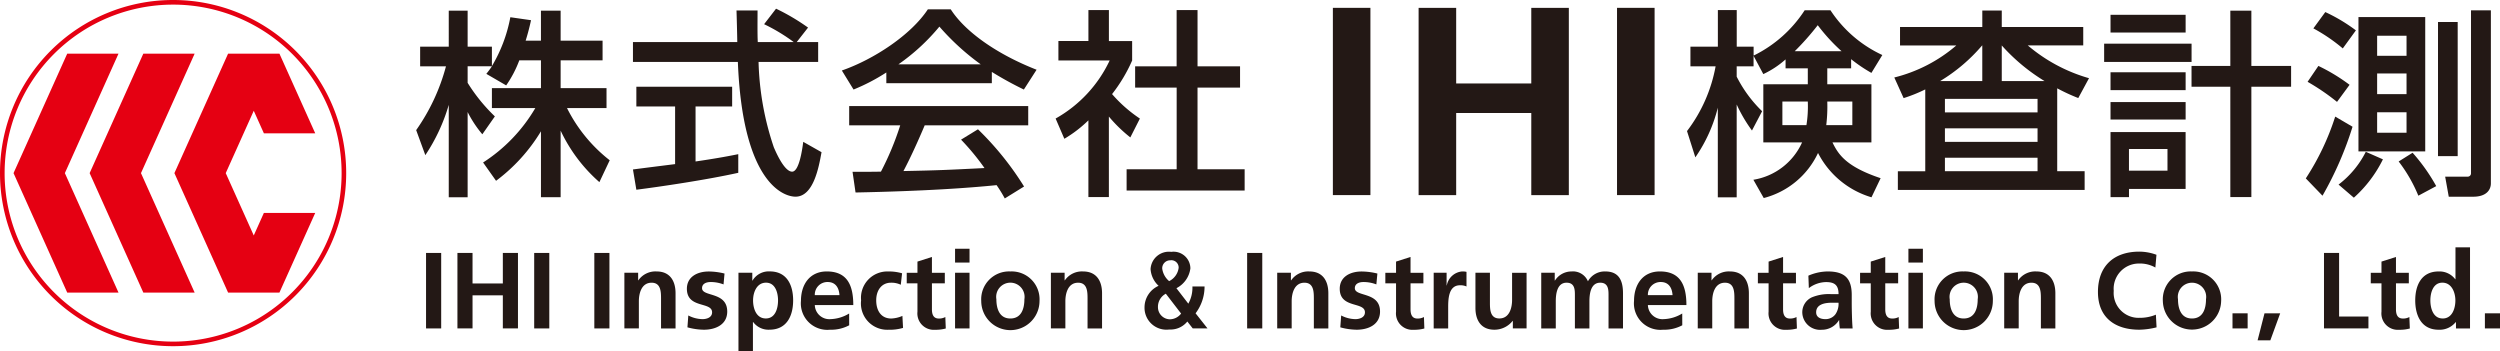 <svg id="グループ_101" data-name="グループ 101" xmlns="http://www.w3.org/2000/svg" xmlns:xlink="http://www.w3.org/1999/xlink" width="244.086" height="34.283" viewBox="0 0 244.086 34.283">
  <defs>
    <clipPath id="clip-path">
      <rect id="長方形_73" data-name="長方形 73" width="244.086" height="34.283" fill="none"/>
    </clipPath>
  </defs>
  <g id="グループ_49" data-name="グループ 49" transform="translate(0 0)" clip-path="url(#clip-path)">
    <path id="パス_148" data-name="パス 148" d="M36.234,5.522a11.02,11.02,0,0,1-1.28,2.444L33.015,6.84c.154-.194.368-.464.545-.738H31.19V7.716a16.851,16.851,0,0,0,2.659,3.277L32.625,12.74a11.1,11.1,0,0,1-1.435-2.173v8.322H29.347V9.867a17.766,17.766,0,0,1-2.287,4.91l-.894-2.444a19.486,19.486,0,0,0,2.91-6.23H26.553V4.183h2.794V.672H31.19V4.183h2.37v1.9a14.5,14.5,0,0,0,1.8-4.772l2.019.29c-.116.544-.272,1.185-.525,2h1.494V.672H40.27V3.6h4.095V5.522H40.27V8.236h4.48v1.941H40.891a14.912,14.912,0,0,0,4.171,5.1l-1.008,2.135a15.4,15.4,0,0,1-3.784-5.03v6.5H38.349V12.448a16.945,16.945,0,0,1-4.384,4.833L32.7,15.494a15.828,15.828,0,0,0,5.1-5.317H33.56V8.236h4.789V5.522Z" transform="translate(14.467 0.371)" fill="#231815"/>
    <path id="パス_149" data-name="パス 149" d="M39.795,16.243c1.05-.138,3.668-.466,4.115-.522V10.092H40.127V8.169H49.48v1.922H45.907v5.373c2.233-.326,3.416-.562,4.171-.714v1.82c-3.162.7-7.662,1.36-9.951,1.652ZM55.784,3.806h2.093v1.94H52.058a28.145,28.145,0,0,0,1.494,8.344c.1.211.972,2.368,1.784,2.368.66,0,.972-2.02,1.085-2.912l1.786,1.011c-.269,1.492-.792,4.343-2.541,4.343-1.165,0-5.163-1.335-5.628-13.155H39.795V3.806H49.98c0-.427-.057-2.579-.075-3.086H51.96c0,1.205-.019,2.311.022,3.086h3.511A17.47,17.47,0,0,0,52.6,2.06L53.766.546a20.721,20.721,0,0,1,3.124,1.845Z" transform="translate(22.003 0.302)" fill="#231815"/>
    <path id="パス_150" data-name="パス 150" d="M66.489,5.958a23.8,23.8,0,0,1-4.036-3.683,19.967,19.967,0,0,1-4,3.683Zm2.348,13.094a12.836,12.836,0,0,0-.8-1.3c-2.655.272-7.005.584-13.771.719l-.292-2.017c.407,0,2.173,0,2.773-.02a28.186,28.186,0,0,0,1.882-4.52H53.645V10.03H71.126v1.885H61.018c-.662,1.572-1.416,3.221-2.075,4.463,3.626-.076,4.033-.1,7.914-.293a23.378,23.378,0,0,0-2.289-2.773L66.219,12.3a29.253,29.253,0,0,1,4.5,5.587ZM57.272,6.753a19.022,19.022,0,0,1-3.2,1.666L52.929,6.561c3.123-1.087,6.75-3.472,8.4-5.976h2.23c1.416,2.208,4.541,4.4,8.384,5.9L70.7,8.419A33.733,33.733,0,0,1,67.573,6.7V7.8h-10.3Z" transform="translate(29.264 0.323)" fill="#231815"/>
    <path id="パス_151" data-name="パス 151" d="M78.184.634h2.041V6.125h4.151V8.2H80.224v7.974h4.6v2.078H73.3V16.174h4.887V8.2H74.132V6.125h4.051ZM71.569,18.893h-2V11.4a12.32,12.32,0,0,1-2.348,1.8l-.853-1.977a12.681,12.681,0,0,0,5.277-5.667H66.641v-1.9h2.93V.634h2V3.659H73.84v1.9a15.207,15.207,0,0,1-1.96,3.277,13.43,13.43,0,0,0,2.716,2.39l-.933,1.84a14.089,14.089,0,0,1-2.095-2.036Z" transform="translate(36.696 0.35)" fill="#231815"/>
    <rect id="長方形_65" data-name="長方形 65" width="3.666" height="18.282" transform="translate(130.134 0.766)" fill="#231815"/>
    <path id="パス_152" data-name="パス 152" d="M89.191.493h3.668V7.879h7.333V.493h3.666V18.776h-3.666V10.76H92.859v8.016H89.191Z" transform="translate(49.314 0.273)" fill="#231815"/>
    <rect id="長方形_66" data-name="長方形 66" width="3.668" height="18.282" transform="translate(157.877 0.766)" fill="#231815"/>
    <path id="パス_153" data-name="パス 153" d="M122.208,11.866V9.56h-2.446a15.572,15.572,0,0,1-.1,2.306Zm-1.05-7.215a17.975,17.975,0,0,1-2.328-2.542,25.424,25.424,0,0,1-2.249,2.542Zm-3.432,7.215a11.585,11.585,0,0,0,.134-2.306h-2.482v2.306Zm-2.037-6.418a9,9,0,0,1-2.173,1.435L112.564,5.1V6.124h-1.648V7.134a12.587,12.587,0,0,0,2.483,3.374l-.991,1.884a14.362,14.362,0,0,1-1.492-2.542v9.063h-1.842V10.16a14.77,14.77,0,0,1-2.194,4.851l-.814-2.564a14.778,14.778,0,0,0,2.792-6.323H106.4V4.205h2.679V.635h1.842v3.57h1.648v.871A12.463,12.463,0,0,0,117.552.654h2.522a12.16,12.16,0,0,0,5.062,4.367L124.07,6.767a14.8,14.8,0,0,1-1.98-1.34V6.32h-2.328V7.873h4.308v5.682h-3.8c.584,1.224,1.4,2.385,4.7,3.492l-.893,1.865a8.6,8.6,0,0,1-5.219-4.328,8.077,8.077,0,0,1-5.3,4.4L112.546,17.2a6.32,6.32,0,0,0,4.755-3.646h-3.784V7.873h4.343V6.32h-2.171Z" transform="translate(58.644 0.351)" fill="#231815"/>
    <path id="パス_154" data-name="パス 154" d="M133.765,7.547a18.489,18.489,0,0,1-4.173-3.474V7.547Zm-9.723,8.806h9.044v-1.32h-9.044Zm0-2.87h9.044V12.165h-9.044Zm0-2.871h9.044V9.291h-9.044Zm3.648-3.065V4.073h-.017a16.665,16.665,0,0,1-4.093,3.474Zm-5.567.817a14.936,14.936,0,0,1-2.113.851L119.1,7.2a14.722,14.722,0,0,0,6.053-3.126h-5.494V2.27h8.033V.66h1.9V2.27h7.955v1.8h-5.413a15.975,15.975,0,0,0,5.976,3.2l-1.048,1.938a18.258,18.258,0,0,1-2.056-.95v8.089h2.677V18.18H119.447V16.354h2.676Z" transform="translate(65.849 0.365)" fill="#231815"/>
    <path id="パス_155" data-name="パス 155" d="M146.668,6.065h3.879V8.1h-3.879V18.872h-2.054V8.1h-3.788V6.065h3.788V.672h2.054ZM134.717,16.289h3.761V14.176h-3.761Zm-1.8-3.763h7.331v5.547h-5.528v.8h-1.8Zm0-2.93h7.333V11.3h-7.333Zm0-2.91h7.333V8.432h-7.333Zm0-5.609h7.333v1.73h-7.333Zm-.623,2.814h8.536V5.674h-8.536Z" transform="translate(73.143 0.371)" fill="#231815"/>
    <path id="パス_156" data-name="パス 156" d="M161.1.648h1.94v16.9c0,.582-.388,1.3-1.727,1.3h-2.385l-.351-1.958h2.194a.321.321,0,0,0,.329-.312Zm-3.222,1.144H159.8V14.885h-1.923Zm-2.482,12.763a17.973,17.973,0,0,1,2.309,3.258l-1.747.936a14.4,14.4,0,0,0-1.921-3.34ZM151.935,12.6h2.871v-2h-2.871Zm0-3.767h2.871V6.816h-2.871Zm0-3.742h2.871V3.131h-2.871Zm-1.823-3.784h6.519V14.421h-6.519ZM152.5,15.2a12.3,12.3,0,0,1-2.839,3.744l-1.492-1.281a9.217,9.217,0,0,0,2.659-3.2ZM146.874.82a16.44,16.44,0,0,1,2.988,1.787L148.581,4.37a16.665,16.665,0,0,0-2.871-1.958ZM146.2,6.078a17.974,17.974,0,0,1,3.044,1.845L148.019,9.59a21.982,21.982,0,0,0-2.874-1.961Zm3.334,5.938A33.36,33.36,0,0,1,146.6,18.75l-1.629-1.69a24.77,24.77,0,0,0,2.871-6.035Z" transform="translate(80.155 0.358)" fill="#231815"/>
    <rect id="長方形_67" data-name="長方形 67" width="1.478" height="7.37" transform="translate(41.597 24.696)" fill="#231815"/>
    <path id="パス_157" data-name="パス 157" d="M28.76,15.9h1.475V18.88h2.958V15.9H34.67v7.37H33.193v-3.23H30.235v3.23H28.76Z" transform="translate(15.901 8.793)" fill="#231815"/>
    <rect id="長方形_68" data-name="長方形 68" width="1.475" height="7.37" transform="translate(52.156 24.696)" fill="#231815"/>
    <rect id="長方形_69" data-name="長方形 69" width="1.475" height="7.37" transform="translate(58.027 24.696)" fill="#231815"/>
    <path id="パス_158" data-name="パス 158" d="M39.256,17.193H40.6v.741h.02a2.03,2.03,0,0,1,1.786-.867c1.287,0,1.846.908,1.846,2.132v3.432H42.835v-2.9c0-.666-.011-1.564-.921-1.564-1.022,0-1.244,1.109-1.244,1.8v2.662H39.256Z" transform="translate(21.705 9.436)" fill="#231815"/>
    <path id="パス_159" data-name="パス 159" d="M46.765,18.333A3.473,3.473,0,0,0,45.5,18.1c-.379,0-.832.138-.832.6,0,.87,2.458.318,2.458,2.283,0,1.267-1.129,1.773-2.28,1.773a6.242,6.242,0,0,1-1.606-.234l.085-1.158a3.1,3.1,0,0,0,1.393.359c.36,0,.93-.137.93-.666,0-1.068-2.461-.339-2.461-2.3,0-1.171,1.026-1.686,2.134-1.686a6.529,6.529,0,0,1,1.54.2Z" transform="translate(23.877 9.436)" fill="#231815"/>
    <path id="パス_160" data-name="パス 160" d="M46.429,17.193H47.78v.77H47.8a1.839,1.839,0,0,1,1.688-.9c1.668,0,2.28,1.331,2.28,2.828s-.612,2.862-2.309,2.862a1.86,1.86,0,0,1-1.595-.748h-.022v2.839H46.429Zm1.426,2.7c0,.77.3,1.764,1.244,1.764s1.194-1.014,1.194-1.764c0-.727-.252-1.73-1.172-1.73s-1.266.967-1.266,1.73" transform="translate(25.67 9.436)" fill="#231815"/>
    <path id="パス_161" data-name="パス 161" d="M55.067,22.322a3.713,3.713,0,0,1-1.87.433,2.582,2.582,0,0,1-2.839-2.819c0-1.572.834-2.87,2.523-2.87,2.017,0,2.586,1.381,2.586,3.28H51.71a1.423,1.423,0,0,0,1.553,1.376,3.7,3.7,0,0,0,1.8-.55Zm-.949-2.943c-.043-.689-.36-1.28-1.154-1.28a1.233,1.233,0,0,0-1.255,1.28Z" transform="translate(27.843 9.436)" fill="#231815"/>
    <path id="パス_162" data-name="パス 162" d="M58.014,18.366a2.109,2.109,0,0,0-.961-.2c-.879,0-1.438.7-1.438,1.721,0,1,.475,1.775,1.467,1.775a3,3,0,0,0,1.09-.255l.062,1.172a4.588,4.588,0,0,1-1.413.179,2.568,2.568,0,0,1-2.682-2.871,2.571,2.571,0,0,1,2.628-2.819,4.646,4.646,0,0,1,1.373.179Z" transform="translate(29.934 9.436)" fill="#231815"/>
    <path id="パス_163" data-name="パス 163" d="M58.055,18.731H57.008V17.7h1.047V16.608l1.413-.452V17.7h1.258v1.034H59.468v2.534c0,.466.126.9.668.9a1.26,1.26,0,0,0,.641-.148l.043,1.12a3.694,3.694,0,0,1-1.045.126A1.6,1.6,0,0,1,58.055,21.5Z" transform="translate(31.52 8.932)" fill="#231815"/>
    <path id="パス_164" data-name="パス 164" d="M60.047,23.419H61.46V17.982H60.047Zm0-6.431H61.46V15.639H60.047Z" transform="translate(33.2 8.647)" fill="#231815"/>
    <path id="パス_165" data-name="パス 165" d="M64.533,17.067a2.724,2.724,0,0,1,2.85,2.884,2.845,2.845,0,0,1-5.69,0,2.721,2.721,0,0,1,2.84-2.884m0,4.593c1.087,0,1.373-.972,1.373-1.882a1.387,1.387,0,1,0-2.736,0c0,.9.287,1.882,1.363,1.882" transform="translate(34.11 9.436)" fill="#231815"/>
    <path id="パス_166" data-name="パス 166" d="M66.072,17.193h1.34v.741h.022a2.028,2.028,0,0,1,1.783-.867c1.289,0,1.85.908,1.85,2.132v3.432H69.651v-2.9c0-.666-.011-1.564-.921-1.564-1.022,0-1.244,1.109-1.244,1.8v2.662H66.072Z" transform="translate(36.531 9.436)" fill="#231815"/>
    <path id="パス_167" data-name="パス 167" d="M76.139,22.635a2.106,2.106,0,0,1-1.761.781,2.138,2.138,0,0,1-2.419-2.143,2.307,2.307,0,0,1,1.374-2.123,2.429,2.429,0,0,1-.783-1.635,1.791,1.791,0,0,1,2.016-1.68,1.645,1.645,0,0,1,1.871,1.607,2.532,2.532,0,0,1-1.365,1.941l1.163,1.509a3.194,3.194,0,0,0,.4-1.68H77.82a4.311,4.311,0,0,1-.877,2.621l1.166,1.477H76.667Zm-2.1-2.714a1.442,1.442,0,0,0-.769,1.3,1.188,1.188,0,0,0,1.16,1.2,1.41,1.41,0,0,0,1.1-.561ZM74.5,16.66a.779.779,0,0,0-.814.8,1.929,1.929,0,0,0,.676,1.233,1.691,1.691,0,0,0,.929-1.3.716.716,0,0,0-.79-.738" transform="translate(39.786 8.755)" fill="#231815"/>
    <rect id="長方形_70" data-name="長方形 70" width="1.477" height="7.37" transform="translate(121.764 24.696)" fill="#231815"/>
    <path id="パス_168" data-name="パス 168" d="M80.3,17.193h1.339v.741h.023a2.026,2.026,0,0,1,1.783-.867c1.289,0,1.848.908,1.848,2.132v3.432H83.878v-2.9c0-.666-.008-1.564-.918-1.564-1.023,0-1.247,1.109-1.247,1.8v2.662H80.3Z" transform="translate(44.399 9.436)" fill="#231815"/>
    <path id="パス_169" data-name="パス 169" d="M87.809,18.333a3.479,3.479,0,0,0-1.267-.233c-.379,0-.834.138-.834.6,0,.87,2.46.318,2.46,2.283,0,1.267-1.131,1.773-2.28,1.773a6.221,6.221,0,0,1-1.6-.234l.085-1.158a3.094,3.094,0,0,0,1.391.359c.36,0,.93-.137.93-.666,0-1.068-2.46-.339-2.46-2.3,0-1.171,1.025-1.686,2.131-1.686a6.558,6.558,0,0,1,1.544.2Z" transform="translate(46.571 9.436)" fill="#231815"/>
    <path id="パス_170" data-name="パス 170" d="M88.145,18.731H87.1V17.7h1.045V16.608l1.415-.452V17.7h1.256v1.034H89.56v2.534c0,.466.127.9.665.9a1.268,1.268,0,0,0,.644-.148l.04,1.12a3.675,3.675,0,0,1-1.044.126A1.6,1.6,0,0,1,88.145,21.5Z" transform="translate(48.157 8.932)" fill="#231815"/>
    <path id="パス_171" data-name="パス 171" d="M90.139,17.193H91.4v1.236h.02a1.665,1.665,0,0,1,1.489-1.362,1.639,1.639,0,0,1,.433.04v1.427a1.443,1.443,0,0,0-.637-.118c-1.151,0-1.151,1.436-1.151,2.219v2H90.139Z" transform="translate(49.838 9.436)" fill="#231815"/>
    <path id="パス_172" data-name="パス 172" d="M97.758,22.584h-1.34v-.738H96.4a2.274,2.274,0,0,1-1.784.865c-1.289,0-1.85-.908-1.85-2.132v-3.43H94.18v2.9c0,.663.009,1.562.919,1.562,1.022,0,1.244-1.109,1.244-1.8v-2.66h1.415Z" transform="translate(51.288 9.481)" fill="#231815"/>
    <path id="パス_173" data-name="パス 173" d="M96.9,17.193h1.318v.762h.02a1.915,1.915,0,0,1,1.615-.888,1.584,1.584,0,0,1,1.606.961,1.866,1.866,0,0,1,1.7-.961c1.343,0,1.724.918,1.724,2.132v3.432H103.47V19.392c0-.509,0-1.227-.812-1.227-.94,0-1.054,1.12-1.054,1.825v2.641h-1.418V19.392c0-.509,0-1.227-.812-1.227-.938,0-1.054,1.12-1.054,1.825v2.641H96.9Z" transform="translate(53.578 9.436)" fill="#231815"/>
    <path id="パス_174" data-name="パス 174" d="M107.446,22.322a3.713,3.713,0,0,1-1.87.433,2.583,2.583,0,0,1-2.84-2.819c0-1.572.835-2.87,2.527-2.87,2.016,0,2.586,1.381,2.586,3.28h-3.76a1.424,1.424,0,0,0,1.553,1.376,3.687,3.687,0,0,0,1.8-.55Zm-.95-2.943c-.042-.689-.36-1.28-1.151-1.28a1.234,1.234,0,0,0-1.256,1.28Z" transform="translate(56.802 9.436)" fill="#231815"/>
    <path id="パス_175" data-name="パス 175" d="M106.742,17.193h1.342v.741h.02a2.029,2.029,0,0,1,1.784-.867c1.287,0,1.846.908,1.846,2.132v3.432h-1.413v-2.9c0-.666-.011-1.564-.919-1.564-1.023,0-1.245,1.109-1.245,1.8v2.662h-1.415Z" transform="translate(59.017 9.436)" fill="#231815"/>
    <path id="パス_176" data-name="パス 176" d="M111.569,18.731h-1.047V17.7h1.047V16.608l1.413-.452V17.7h1.258v1.034h-1.258v2.534c0,.466.127.9.666.9a1.276,1.276,0,0,0,.644-.148l.042,1.12a3.7,3.7,0,0,1-1.045.126,1.6,1.6,0,0,1-1.721-1.764Z" transform="translate(61.107 8.932)" fill="#231815"/>
    <path id="パス_177" data-name="パス 177" d="M113.909,17.479a4.837,4.837,0,0,1,1.89-.412c1.658,0,2.343.685,2.343,2.291v.7c0,.55.011.961.022,1.362s.03.792.064,1.214H116.98a6.09,6.09,0,0,1-.064-.812h-.02a1.942,1.942,0,0,1-1.679.938,1.737,1.737,0,0,1-1.9-1.615,1.6,1.6,0,0,1,.932-1.551,4.335,4.335,0,0,1,1.828-.315h.778c0-.876-.388-1.174-1.221-1.174a2.855,2.855,0,0,0-1.68.59Zm1.655,4.244a1.2,1.2,0,0,0,.994-.486,1.793,1.793,0,0,0,.294-1.118h-.609c-.637,0-1.575.106-1.575.938,0,.464.391.666.9.666" transform="translate(62.651 9.436)" fill="#231815"/>
    <path id="パス_178" data-name="パス 178" d="M117.991,18.731h-1.044V17.7h1.044V16.608l1.415-.452V17.7h1.258v1.034h-1.258v2.534c0,.466.129.9.668.9a1.262,1.262,0,0,0,.643-.148l.042,1.12a3.694,3.694,0,0,1-1.045.126,1.6,1.6,0,0,1-1.722-1.764Z" transform="translate(64.66 8.932)" fill="#231815"/>
    <path id="パス_179" data-name="パス 179" d="M119.987,23.419H121.4V17.982h-1.413Zm0-6.431H121.4V15.639h-1.413Z" transform="translate(66.34 8.647)" fill="#231815"/>
    <path id="パス_180" data-name="パス 180" d="M124.472,17.067a2.722,2.722,0,0,1,2.848,2.884,2.844,2.844,0,0,1-5.688,0,2.721,2.721,0,0,1,2.84-2.884m0,4.593c1.087,0,1.37-.972,1.37-1.882a1.385,1.385,0,1,0-2.732,0c0,.9.286,1.882,1.362,1.882" transform="translate(67.25 9.436)" fill="#231815"/>
    <path id="パス_181" data-name="パス 181" d="M126.009,17.193h1.343v.741h.02a2.029,2.029,0,0,1,1.784-.867c1.289,0,1.848.908,1.848,2.132v3.432h-1.413v-2.9c0-.666-.011-1.564-.921-1.564-1.023,0-1.245,1.109-1.245,1.8v2.662h-1.416Z" transform="translate(69.67 9.436)" fill="#231815"/>
    <path id="パス_182" data-name="パス 182" d="M137.626,23.213a7.45,7.45,0,0,1-1.679.231c-2.384,0-4.044-1.191-4.044-3.683,0-2.523,1.542-3.94,4.044-3.94a4.906,4.906,0,0,1,1.668.307l-.106,1.245a3.036,3.036,0,0,0-1.593-.39,2.461,2.461,0,0,0-2.471,2.669,2.431,2.431,0,0,0,2.5,2.632,4.111,4.111,0,0,0,1.615-.307Z" transform="translate(72.929 8.747)" fill="#231815"/>
    <path id="パス_183" data-name="パス 183" d="M138.824,17.067a2.724,2.724,0,0,1,2.851,2.884,2.846,2.846,0,0,1-5.691,0,2.721,2.721,0,0,1,2.84-2.884m0,4.593c1.087,0,1.373-.972,1.373-1.882a1.386,1.386,0,1,0-2.735,0c0,.9.286,1.882,1.362,1.882" transform="translate(75.185 9.436)" fill="#231815"/>
    <rect id="長方形_71" data-name="長方形 71" width="1.477" height="1.475" transform="translate(217.969 30.591)" fill="#231815"/>
    <path id="パス_184" data-name="パス 184" d="M142.615,19.7h1.531l-.961,2.637h-1.244Z" transform="translate(78.479 10.891)" fill="#231815"/>
    <path id="パス_185" data-name="パス 185" d="M146.115,15.9h1.475v6.208h2.864v1.162h-4.339Z" transform="translate(80.787 8.793)" fill="#231815"/>
    <path id="パス_186" data-name="パス 186" d="M150.1,18.731h-1.045V17.7H150.1V16.608l1.415-.452V17.7h1.255v1.034h-1.255v2.534c0,.466.126.9.668.9a1.25,1.25,0,0,0,.64-.148l.045,1.12a3.706,3.706,0,0,1-1.047.126A1.6,1.6,0,0,1,150.1,21.5Z" transform="translate(82.414 8.932)" fill="#231815"/>
    <path id="パス_187" data-name="パス 187" d="M155.826,22.856H155.8a2.021,2.021,0,0,1-1.668.739c-1.668,0-2.281-1.373-2.281-2.86s.613-2.829,2.281-2.829a1.928,1.928,0,0,1,1.626.761h.022V15.551H157.2v7.918h-1.37Zm-1.3-.357c.939,0,1.245-.992,1.245-1.764S155.413,19,154.5,19s-1.172,1-1.172,1.731c0,.748.264,1.764,1.193,1.764" transform="translate(83.959 8.598)" fill="#231815"/>
    <rect id="長方形_72" data-name="長方形 72" width="1.475" height="1.475" transform="translate(242.611 30.591)" fill="#231815"/>
    <path id="パス_188" data-name="パス 188" d="M16.9,33.353A16.451,16.451,0,1,1,33.353,16.9,16.452,16.452,0,0,1,16.9,33.353M16.9,0A16.9,16.9,0,1,0,33.8,16.9,16.9,16.9,0,0,0,16.9,0" transform="translate(0 0)" fill="#e50012"/>
    <path id="パス_189" data-name="パス 189" d="M11.1,3.374H6.093L.851,15.038,6.093,26.7H11.1L5.863,15.038Z" transform="translate(0.47 1.865)" fill="#e50012"/>
    <path id="パス_190" data-name="パス 190" d="M15.888,3.374H10.877L5.636,15.038,10.877,26.7h5.011L10.648,15.038Z" transform="translate(3.116 1.865)" fill="#e50012"/>
    <path id="パス_191" data-name="パス 191" d="M18.713,21.125l-2.736-6.087L18.713,8.95l.988,2.2h5.013L21.219,3.374H16.206L10.965,15.038,16.206,26.7h5.013l3.494-7.775H19.7Z" transform="translate(6.063 1.865)" fill="#e50012"/>
  </g>
</svg>
